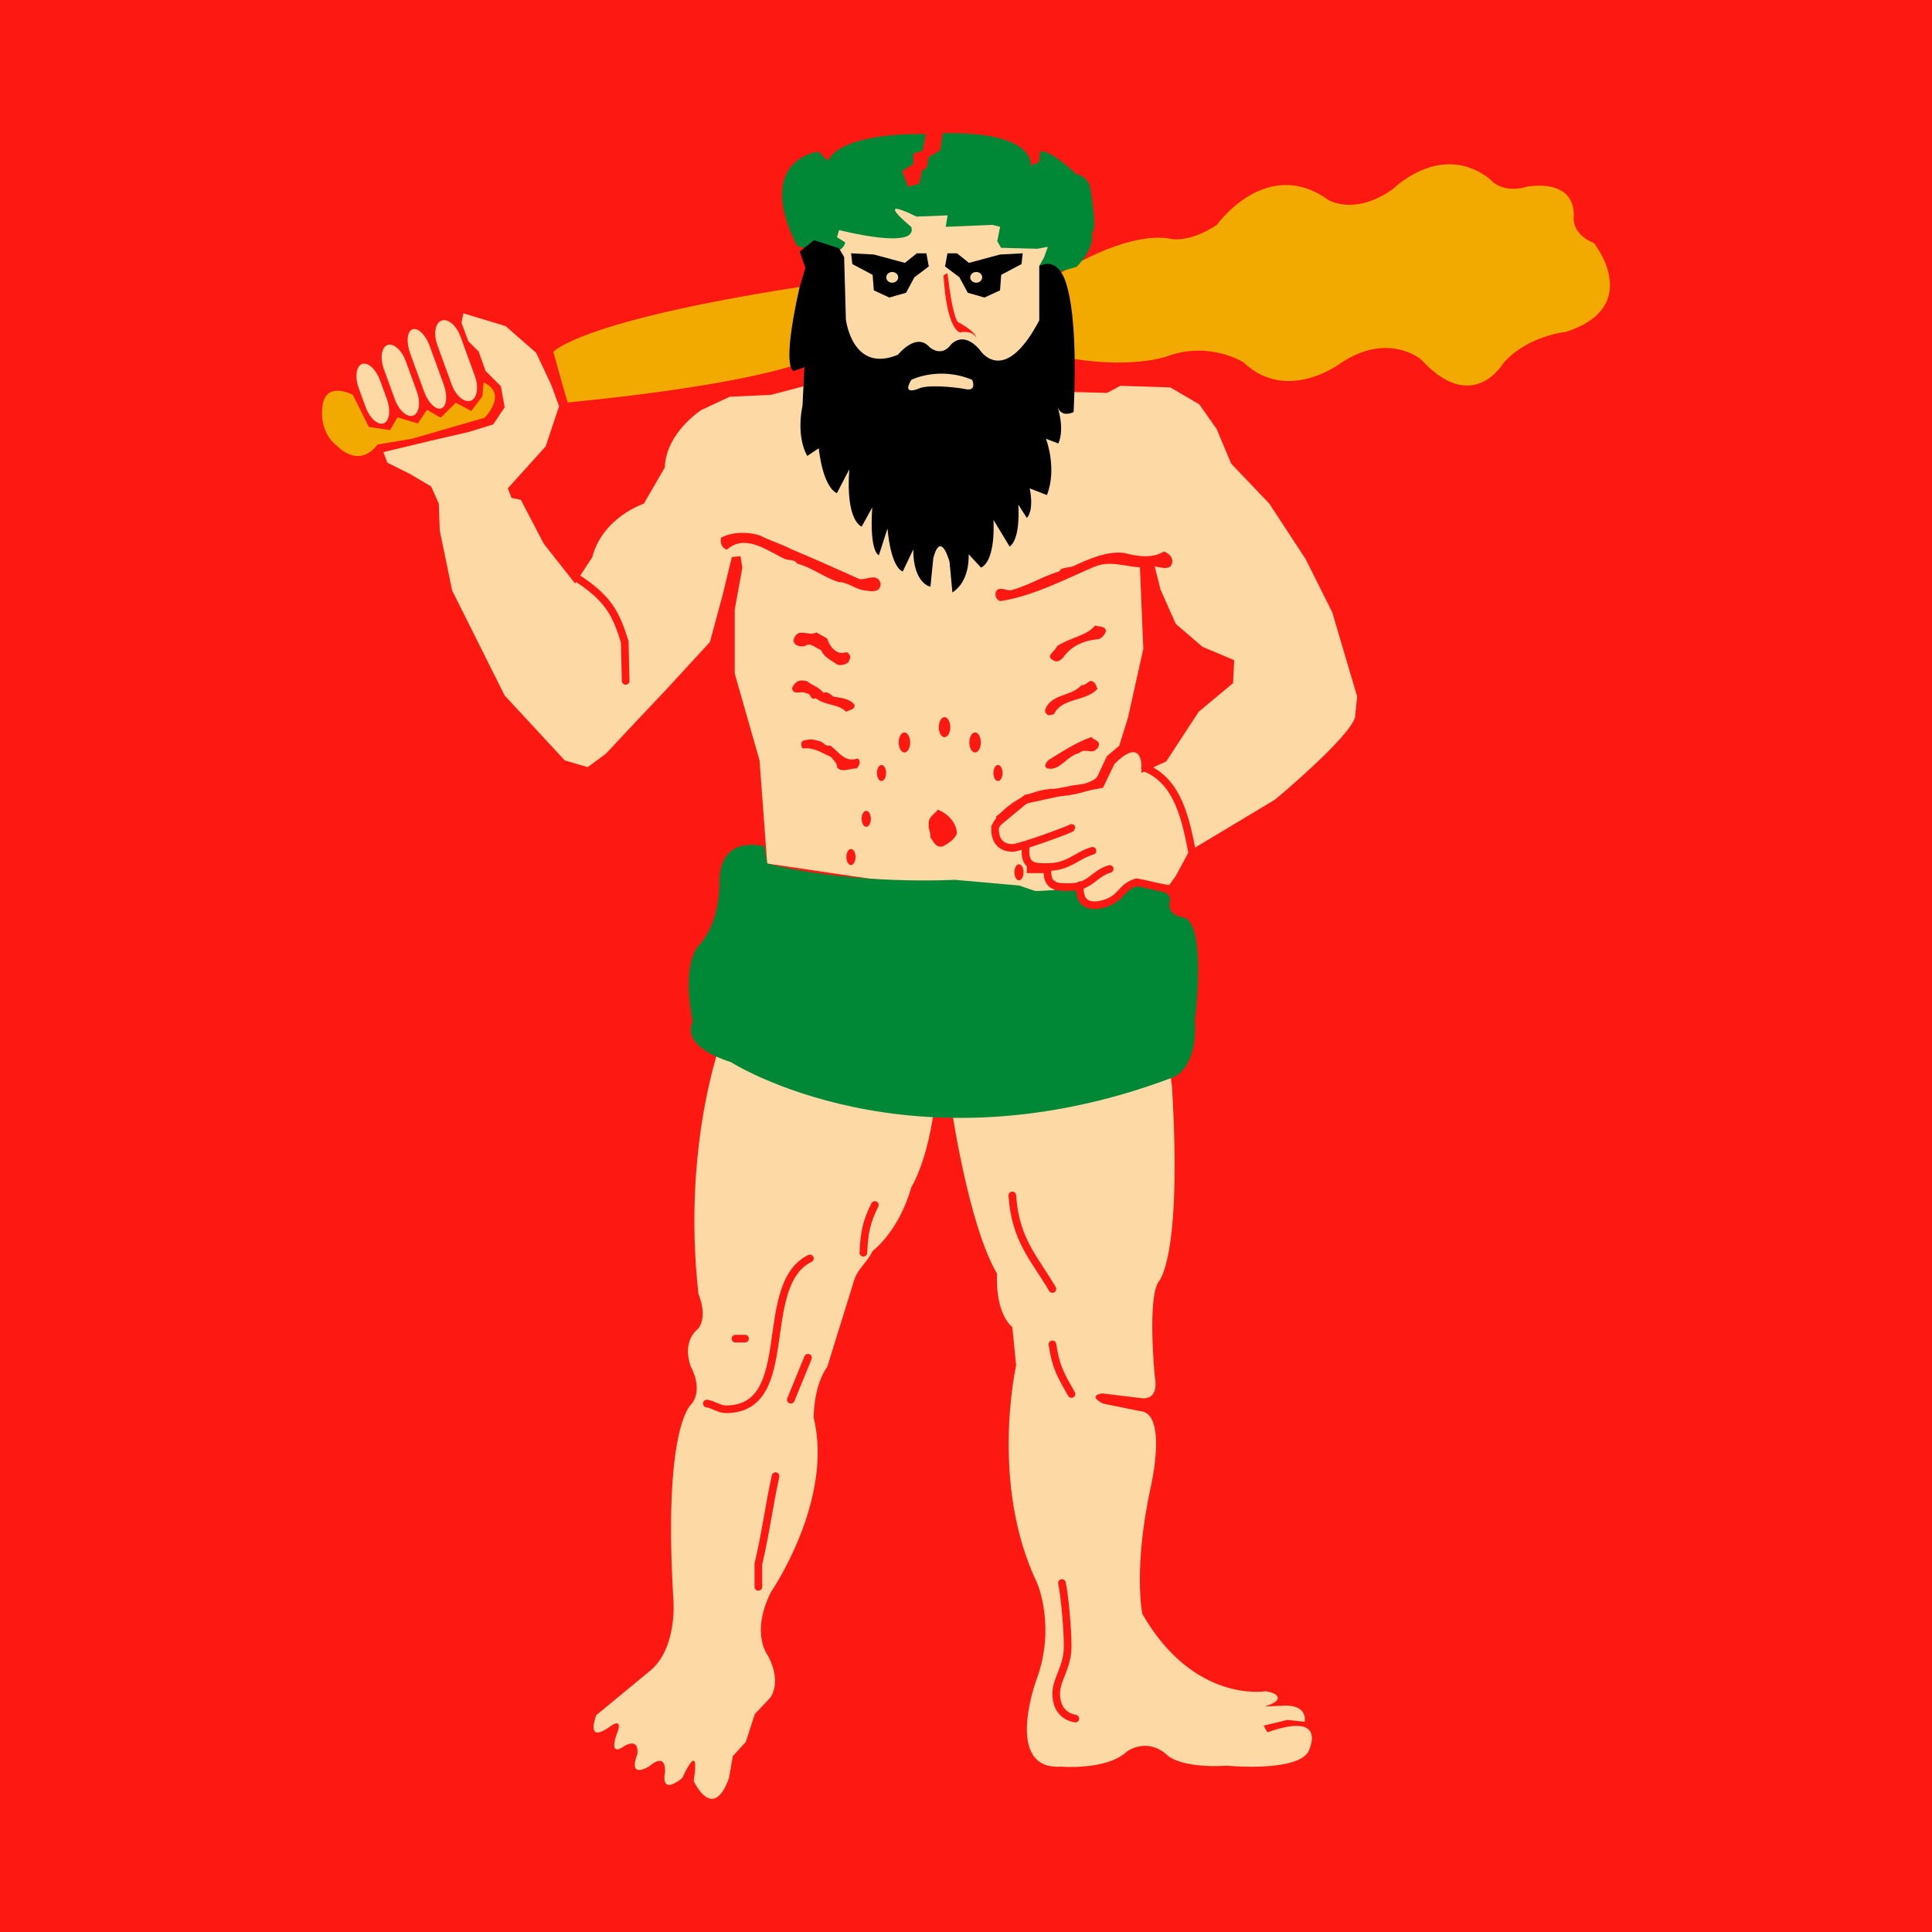 <svg height="600" width="600" xmlns="http://www.w3.org/2000/svg"><path d="m0 0h600v600h-600z" fill="#fd1812"/><g fill="#fdd9a6"><g fill="#f2aa00"><path d="m109.584 122.616s-8.894-4.744-9.487 4.15c0 0-1.186 7.412 4.744 11.859 0 0 6.523 7.116 12.452-.593l10.674-1.779 22.532-6.523s7.412-7.412-.297-10.97l-.418 4.364-3.436 4.53-4.79-2.582-4.697 4.656-4.22-2.477-2.896 4.256-6.295-1.885-2.302 3.96-6.592-.994-4.972-9.974z"/><path d="m171.844 109.275s7.709-9.487 76.491-20.16l4.744 21.939s-13.342 7.709-76.788 13.934c-1.779-5.93-4.447-15.713-4.447-15.713z"/><path d="m329.571 84.667s18.974-12.452 33.205-10.673c0 0 5.633 2.075 15.121-4.151 0 0 15.417-21.642 34.688-7.709 0 0 8.301 5.04 20.16-3.558 0 0 14.825-14.824 29.944-2.965 0 0 3.558 4.744 11.562 2.372 0 0 14.527-2.965 14.527 8.894 0 0-1.185 5.633 6.226 8.598 0 0 15.713 19.568-8.598 27.573 0 0-12.156 1.186-19.568 9.784 0 0-9.487 16.306-25.497-1.186 0 0-10.08-8.598-24.607.889 0 0-16.899 13.045-30.537 0 0 0-10.674-6.819-24.015-1.779 0 0-11.859 4.15-32.612 0v-26.09z"/></g><path d="m143.906 97.31 13.114 3.96 9.487 8.301 4.744 10.08 2.372 6.522-4.15 12.452-11.78 13.045 1.186 2.965 2.885.593 7.116 13.638 8.006 10.154 1.719 2.181 1.208-1.851 1.08-1.656 3.049-4.676c3.262-12.452 16.01-16.603 16.01-16.603l6.523-11.266c.297-10.673 11.266-17.789 11.266-17.789l8.895-4.151 12.807-.593 11.266-2.965 93.094 2.372 4.15-2.214 15.533.513 8.976 5.258 5.415 7.709 4.468 10.673 11.859 12.452 11.266 17.195 8.301 16.603 2.965 10.08 4.744 16.01-.672 6.522c-1.996 6.523-24.825 25.497-24.825 25.497l-26.683 16.01-4.15 7.709-2.965 4.15-11.266-1.186-9.784 7.116-3.854-2.372-1.186-3.854-7.115-.297-3.035-4.554-5.267-2.562-1.779-4.15-6.523-.296-3.854-5.93 10.376-8.598 13.638-2.965 10.011-1.886 3.558-7.412c9.714-9.592 8.371 2.775 8.371 2.775l7.709-3.558 10.08-15.417 10.674-8.894.354-7.116-9.842-4.151-8.301-7.115-4.744-10.674-2.372-9.487-4.15-.593 1.185 28.462-4.744 21.346-2.738 8.788-3.854 3.262-3.785 8.112-6.523.889-15.121 2.965-8.963 6.712 1.186 6.819 4.447 1.779 3.924 2.182v6.819h8.598v7.116l-22.828-2.964-32.316-2.076-34.095-5.04-2.372-32.02-7.709-26.979v-19.864l2.372-13.045-.593-3.558-2.668.297-2.965 12.156-3.854 14.231-13.638 14.824-10.08 10.673-8.598 9.191-5.633 4.15-7.115-2.075-18.678-20.16-16.307-32.612-3.852-18.676-.297-8.301-2.372-5.336-6.523-3.854-7.116-3.558-1.185-3.262 14.824-3.558 11.563-2.668 7.709-2.372 3.558-5.337-1.186-6.523-4.744-4.744-2.145-6.035-3.192-3.156-2.146-5.738.593-2.965z"/><path d="m112.427 113.043c1.83-.666 4.343 1.623 5.612 5.112l2.108 5.792c1.271 3.49.817 6.857-1.014 7.523-1.83.666-4.343-1.623-5.612-5.11l-2.108-5.792c-1.27-3.49-.816-6.858 1.014-7.524z"/><path d="m120.34 107.147c1.881-.685 4.434 1.589 5.704 5.079l3.378 9.282c1.271 3.49.776 6.873-1.105 7.558-1.881.685-4.434-1.59-5.705-5.079l-3.378-9.283c-1.269-3.488-.774-6.872 1.106-7.557z"/><path d="m128.112 102.272c1.682-.613 4.074 1.72 5.344 5.209l4.337 11.917c1.27 3.49.937 6.815-.745 7.426s-4.073-1.721-5.344-5.21l-4.337-11.917c-1.27-3.488-.936-6.814.745-7.425z"/><path d="m137.129 99.558c1.988-.724 4.629 1.518 5.898 5.007l4.457 12.244c1.27 3.49.688 6.904-1.3 7.627-1.988.724-4.629-1.518-5.899-5.008l-4.457-12.244c-1.269-3.489-.688-6.903 1.301-7.627z"/><path d="m224.085 323.034s-12.36 32.578-7.175 78.863c0 0 2.965 6.523 0 10.673 0 0-5.336 3.558-2.372 11.859 0 0 4.15 7.116 0 11.859 0 0-8.667 7.009-5.406 60.671 0 0 1.255 14.634-7.046 21.749l-16.899 13.935s-3.558 8.894 3.854 3.854c0 0 5.04-4.151 2.372 2.372 0 0-2.668 7.116 2.668 3.262 0 0 4.447-2.668 3.854 2.668 0 0-3.331 7.602 3.558 3.854 0 0 5.336-5.04 5.04 1.779 0 0-1.779 7.412 5.337 1.778 0 0 5.633-12.748 3.558.89 0 0 5.93 13.045 10.97-.89l1.185-6.819 4.051-4.447 2.768-8.598 4.744-5.04s3.854-4.447-.593-13.045c0 0-5.633-6.819.889-19.864 0 0 19.498-28.272 13.272-54.066 0 0-.227-9.677 4.22-15.903l8.005-25.793c1.225-4.752 3.92-5.832 6.075-10.143 0 0 8.086-5.93 12.01-19.801 0 0 5.336-8.301 7.412-26.979l2.372-4.447 2.372 4.744s5.268 37.843 14.458 53.556c0 0-.89 11.563 4.744 16.603l1.186 11.859s-8.301 36.764 6.523 67.597c0 0 5.93 13.638-.227 30.051 0 0-10.377 28.166 7.709 26.98 0 0 14.23 1.186 20.457-4.744 0 0 5.93-4.447 12.156.889 0 0 3.558 4.447 18.975 3.558 0 0 21.643 2.075 25.201-4.447 0 0 6.522-12.749-12.748-5.93l-1.186-2.075 7.412-1.779 5.336.593s1.186-5.04-5.93-5.04l-4.167.19-2.355.107s2.865-.797 3.785-1.886c.901-1.065-.112-2.418-3.488-2.859 0 0-22.236 3.854-38.246-24.015 0 0-2.965-13.934 2.668-39.728 0 0 5.336-22.989-3.558-23.285l-11.336-2.319s-5.04-2.372-.227-3.155l12.156 1.482s5.633 1.186 4.151-6.818c0 0-2.372-24.015 1.185-29.352 0 0 7.413-6.819 4.151-60.777l-.89-6.226-138.988-8.005z"/><path d="m296.365 273.227s-30.241 1.778-58.109-5.04l-.889-5.336s-14.21-4.15-13.914 11.562c0 0 .297 11.267-5.93 18.679 0 0-6.226 4.447-2.372 24.311 0 0-4.764 7.115 11.838 12.452 0 0 55.738 35.577 137.269 4.744 0 0 7.709-2.372 6.819-17.789 0 0 4.15-31.427-4.151-32.02 0 0-4.744-.593-3.558-5.336 0 0 .523-2.479-4.447-2.964 0 0-6.353-2.597-8.005-1.483-1.526 1.029-4.173 3.706-6.226 4.744-3.854.593-6.257 3.176-7.413 0 .695.521-2.668-3.558-2.668-3.558-1.489-.505-12.132.857-13.39.427-2.752-.941-4.695-1.612-4.695-1.612l-20.162-1.78z" fill="#008837"/><g fill="#fd1812"><path d="m245.726 170.55c7.353 3.084 13.756 5.93 21.109 9.25 2.134.475 5.692-2.134 6.642 1.423 0 3.084-3.084 2.372-4.981 2.134-2.609-.236-5.218-2.608-8.064-2.608-4.507-1.423-8.301-4.508-12.809-5.693-.949-1.422-2.372-.949-3.794-1.422-5.218-2.372-11.623-7.59-17.315-3.558-.474.236-.474.711-1.186.474-1.423-.711-1.66-2.372-1.423-3.558 3.558-1.897 8.301-1.897 12.097-.711 3.083 1.659 6.641 2.608 9.724 4.268z"/><path d="m364.08 174.346c-.236 3.32-4.033 1.661-6.166 1.423-5.93 1.66-11.859-2.372-18.027.237-9.487 4.031-18.736 9.012-29.173 10.674-1.186-.237-2.136-1.898-1.186-3.322 1.186-1.186 2.847 0 4.269 0 5.455-1.422 9.726-4.269 15.181-5.93.711-1.422 2.847-.949 4.505-1.66 4.507-2.134 10.437-4.744 15.655-4.033 3.794.948 8.538 1.898 12.334-.474 1.185.474 2.608 1.423 2.608 3.084z"/><path d="m256.874 198.301c.711 2.134 2.134 4.269 4.506 4.506.711 0 1.897-.711 2.372.475.711.711 0 1.66-.237 2.372-.948.711-2.372 1.186-3.558.711-1.897-1.423-4.033-2.134-4.981-4.506-1.659-.474-3.32-2.609-4.981-1.185-1.186.237-3.558 0-3.558-1.898 1.186-4.269 4.744-.949 7.116-2.372l3.32 1.898z"/><path d="m343.444 195.929c-.236.949-.948 2.134-2.372 2.609-4.269.236-8.538 2.134-10.91 5.692-.474.474-1.661 1.659-2.847.949-3.083-1.423.475-2.847.95-4.506 3.794-2.609 9.012-3.084 11.859-6.404 1.186.474 3.083 0 3.319 1.661z"/><path d="m255.688 215.14c1.422-.472 2.134.475 3.083 1.186 2.372.475 4.981.475 6.641 2.61 0 1.659-1.66 1.422-2.608 2.134-2.609-2.608-6.641-1.897-9.487-4.269-1.661.95-1.423-1.661-2.847-1.422-1.423-1.186-4.033.948-4.506-1.661.949-2.134 2.372-2.847 4.744-2.134 1.659 1.423 3.557 1.659 4.98 3.556z"/><path d="m340.837 213.954c-3.796 4.033-10.912 2.611-13.52 7.83-.95.236-1.897.711-2.372-.239-.711-.236-.236-1.661.237-2.372 2.61-3.794 7.829-3.083 10.673-6.402 1.899.236 2.372-2.61 4.271-.477l.712 1.66z"/><path d="m257.822 231.507c2.609 1.897 4.506 5.455 8.539 4.033 1.186.948.474 2.133-.237 3.083-2.372 0-4.506 1.422-6.167-.239.237-1.183-1.185-2.37-1.897-3.318-2.847-1.186-5.218-3.083-8.776-2.608-.711-.95-.711-2.61.949-2.61 1.898-.475 3.084 0 4.744.475.949.472 1.661 1.659 2.847 1.184z"/><path d="m341.073 231.981c-1.661 2.845-4.033 0-5.93 1.897-4.033.948-5.93 5.693-9.962 4.744-1.186-.711-.237-1.897.474-2.608 4.269-2.61 8.541-5.457 13.284-7.115.711.948 3.083 1.185 2.133 3.083z"/><path d="m297.194 258.783c-.711 1.896-2.608 3.083-4.269 4.033-2.372.711-3.083-1.661-4.031-2.847.236-1.661-.712-2.608-.475-3.797-.237-2.607 1.897-3.318 2.847-4.741 3.32 1.422 5.692 4.03 5.928 7.352z"/><path d="m291.552 225.832c0-1.719.797-3.113 1.779-3.113s1.779 1.394 1.779 3.113c0 1.721-.797 3.113-1.779 3.113s-1.779-1.392-1.779-3.113z"/><path d="m301.039 230.575c0-1.719.796-3.113 1.778-3.113s1.779 1.394 1.779 3.113c0 1.721-.797 3.114-1.779 3.114s-1.778-1.392-1.778-3.114z"/><path d="m308.509 240.063c0-1.374.639-2.49 1.424-2.49s1.422 1.116 1.422 2.49c0 1.376-.637 2.492-1.422 2.492s-1.424-1.116-1.424-2.492z"/><path d="m279.1 230.575c0-1.719.797-3.113 1.779-3.113s1.779 1.394 1.779 3.113c0 1.721-.797 3.114-1.779 3.114s-1.779-1.392-1.779-3.114z"/><path d="m272.34 240.063c0-1.374.637-2.49 1.423-2.49.785 0 1.423 1.116 1.423 2.49 0 1.376-.638 2.492-1.423 2.492-.786 0-1.423-1.116-1.423-2.492z"/><path d="m267.596 254.293c0-1.373.637-2.49 1.423-2.49.785 0 1.423 1.116 1.423 2.49 0 1.376-.638 2.492-1.423 2.492-.786 0-1.423-1.117-1.423-2.492z"/><path d="m262.852 266.152c0-1.373.637-2.49 1.423-2.49.785 0 1.423 1.116 1.423 2.49 0 1.376-.638 2.492-1.423 2.492-.786.001-1.423-1.117-1.423-2.492z"/><path d="m315.032 270.897c0-1.374.639-2.49 1.424-2.49s1.422 1.116 1.422 2.49c0 1.376-.637 2.492-1.422 2.492s-1.424-1.116-1.424-2.492z"/></g><g fill="none" stroke="#fd1812" stroke-linecap="round" stroke-width="2.372"><path d="m178.594 179.138c10.377 6.523 12.748 11.563 15.417 20.16l.297 12.156"/><path d="m314.381 371.254c.889 13.934 7.116 19.864 12.452 29.055m-.001 17.195c1.186 7.709 2.964 10.08 5.93 15.417m-2.965 58.703c.89 4.151 1.779 14.527 1.779 19.568 0 6.818-3.558 10.08-3.558 14.824 0 4.446 2.372 7.115 5.93 7.708m-93.095-75.305c-2.075 9.487-2.965 17.195-5.336 27.275v7.116m16.01-101.989c-16.899 8.301-3.558 46.844-26.09 46.844-2.076 0-3.854-1.482-5.93-1.778m11.86-20.161h-2.965m22.532 5.929-5.336 13.045m26.089-60.481c-2.668 5.336-3.262 8.598-3.558 14.825"/><path d="m355.591 238.432c10.377 4.15 12.749 16.307 14.825 27.275" stroke-linecap="butt"/><path d="m318.531 263.336c-.593 6.226 3.262 5.93 6.819 5.93 6.522 0 8.894-3.558 13.934-5.04m-13.934 5.336c-.593 6.226 3.262 5.93 6.819 5.93 6.523 0 7.412-4.15 12.452-5.632"/><path d="m335.43 274.899c-.593 6.226 3.359 6.754 6.819 5.93 6.226-1.482 5.633-5.336 10.673-6.819 4.151.593 9.784 2.668 13.935 2.075" stroke-linecap="butt"/><path d="m341.063 242.583c-1.779 2.966 2.668-2.668 0 0-1.778 1.779-8.598 3.558-13.341 3.558-7.709 0-16.01 5.337-18.678 10.674-.297 5.336 2.964 6.523 5.336 6.523s18.381-5.93 18.381-6.226"/></g><path d="m256.637 70.732 21.05-7.412 21.94 1.482 15.713 5.04 12.155 7.412-1.185 23.125-10.377 15.714-12.822 12.201-15.089-.54-19.229-8.992-10.08-14.231-2.075-33.799z"/><path d="m282.053 57.981-1.923-4.806 3.524-2.243v-3.205l2.884-.961.961-5.127s-25.633-.961-30.437 8.332l-2.884-2.884s-20.074 2.299-6.729 29.159c0 0 13.456 5.448 15.059-.961l-2.564-1.602.642-2.243s24.67 6.409 22.428-.961c0 0-12.443-10.123 1.602-3.205l9.674-.396-.593 3.558 14.527-.593 2.372.593-.89 4.447 1.186 2.075 11.266.297 3.262-.593-1.186 3.262-1.482 2.668 5.336 2.075 6.226-1.779s5.93-5.633 4.744-10.674c2.075-.296-.593-14.527-.593-14.527s-.889-2.965-4.15-3.558c0 0-8.005-7.709-11.266-7.116l-.297 3.262-2.668 1.185s2.075-10.673-27.276-10.08l-.809 5.336-3.558 2.075-.593 3.262-1.483.889-.889 4.15-3.423.888z" fill="#008837"/><path d="m271.001 85.35-6.31-3.34-.37-3.341 7.05.372 9.648 2.598 3.712-2.97h2.968l.742 4.082-4.453 3.342-2.598 4.824-5.195 1.485-4.825-2.227z" fill="#000"/><path d="m275.228 86.133c0-.922.831-1.67 1.855-1.67 1.025 0 1.855.747 1.855 1.67 0 .922-.831 1.67-1.855 1.67-1.025 0-1.855-.748-1.855-1.67z"/><path d="m310.934 85.35 6.309-3.34.371-3.341-7.05.372-9.649 2.598-3.71-2.97h-2.969l-.743 4.082 4.455 3.342 2.596 4.824 5.196 1.485 4.824-2.227z" fill="#000"/><path d="m301.317 86.133c0-.922.832-1.67 1.856-1.67 1.026 0 1.857.747 1.857 1.67 0 .922-.831 1.67-1.857 1.67-1.024 0-1.856-.748-1.856-1.67z"/><path d="m293.034 85.45s.593 15.713 5.04 17.789c0 0 3.558-.889 5.04 1.483 0 0 .217-1.403-5.212-4.51 0 0-1.608.952-3.386-13.279l-.297-2.075-1.186.593z" fill="#fd1812"/><path d="m260.538 77.096 1.617 2.694.539 19.402s1.949 16.902 16.18 10.972c0 0 5.633-7.116 9.784-2.372 0 0 3.558 3.262 6.523-.593 0 0 3.558-4.744 8.895 1.185 0 0 7.412 12.452 18.678-8.894v-16.899s4.151-2.372 6.819 2.076c0 0 5.632 5.93 3.854 43.286 0 0-3.854 2.075-5.04-1.779 0 0 2.372 6.819.296 11.563l-3.854-1.483s3.558 9.191.297 17.492l-5.336-2.076s1.482 6.523-.89 9.191l-2.668-4.151s.89 10.377-2.668 13.045l-5.04-8.301s.889 12.452-3.854 14.824l-3.854-4.151s.593 8.301-5.04 11.859l-.889-9.487s-2.668-10.08-5.04-1.185l-.889 8.894s-5.336-.889-5.336-11.563l-3.262 6.819s-3.558-.593-4.744-13.341l-2.668 8.301s-2.965-.593-2.076-14.824l-3.262 5.93s-5.04-1.483-3.854-17.789l-3.854 7.412s-4.15-1.185-5.633-13.934l-3.558 2.372s-3.558-5.336-1.483-15.713l.593-11.859-3.262 1.185s-4.151.297 1.779-26.09l1.779-5.93-1.779-5.04 4.447-3.558 7.757 2.512z" fill="#000"/><path d="m283.024 117.967s8.528-4.351 18.905 0c0 0 1.779 3.95-2.668 2.765 0 0-8.894-1.483-13.342-.297 0 0-6.226 2.965-2.895-2.468z"/></g></svg>